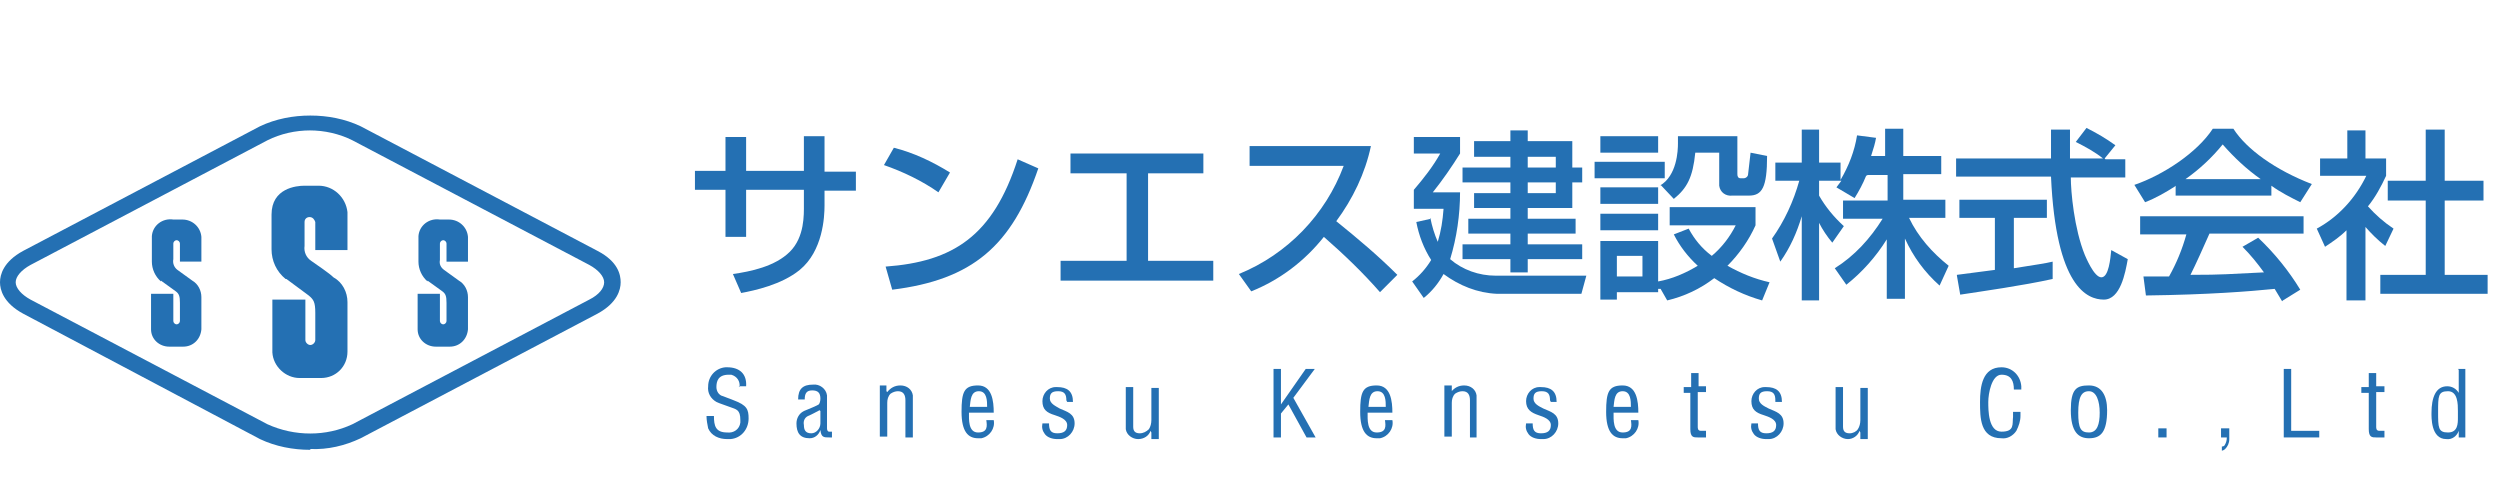 <?xml version="1.0" encoding="UTF-8"?>
<svg xmlns="http://www.w3.org/2000/svg" version="1.1" viewBox="0 0 302.9 58.6">
  <defs>
    <style>
      .cls-1 {
        fill: #2470b3;
      }
    </style>
  </defs>
  <!-- Generator: Adobe Illustrator 28.6.0, SVG Export Plug-In . SVG Version: 1.2.0 Build 709)  -->
  <g>
    <g id="_レイヤー_1" data-name="レイヤー_1">
      <g id="_レイヤー_2" data-name="レイヤー_2">
        <g id="_文字" data-name="文字">
          <path class="cls-1" d="M97.4,16.5h2.5v4.3h3.8v2.3h-3.8v1.8c0,1.4-.2,5.5-3,7.8-2.2,1.8-5.5,2.5-7.1,2.8l-1-2.3c2.1-.3,5.1-.9,6.9-2.7s1.7-4.5,1.7-5.7v-1.8h-7v5.7h-2.5v-5.7h-3.7v-2.3h3.7v-4.1h2.5v4.1h7v-4.3Z"/>
          <path class="cls-1" d="M113.7,23.3c-2-1.4-4.3-2.5-6.6-3.3l1.2-2.1c2.4.6,4.7,1.7,6.8,3l-1.4,2.4ZM107.3,32.3c8.2-.6,13-3.7,16-13l2.5,1.1c-3.2,9.4-8,13.5-17.7,14.7l-.8-2.8Z"/>
          <path class="cls-1" d="M145.8,18.6v2.4h-6.7v10.6h7.9v2.4h-18.5v-2.4h8v-10.6h-6.8v-2.4h16.1Z"/>
          <path class="cls-1" d="M150.1,33.2c5.9-2.4,10.5-7.2,12.7-13.1h-11.4v-2.4h14.7c-.7,3.3-2.2,6.4-4.2,9.1,2.6,2.1,5.1,4.2,7.4,6.5l-2.1,2.1c-2.1-2.4-4.4-4.6-6.8-6.7-2.3,2.9-5.3,5.2-8.8,6.6l-1.5-2.1Z"/>
          <path class="cls-1" d="M173.3,26.4c.2,1,.5,2,.9,2.9.4-1.3.6-2.6.7-4h-3.6v-2.3c1.2-1.4,2.3-2.8,3.2-4.4h-3.2v-2h5.6v2c-1,1.6-2.1,3.2-3.3,4.7h3.3c0,2.7-.4,5.5-1.2,8.1,1.5,1.3,3.5,2,5.5,2h11l-.6,2.2h-10.2c-2.4-.1-4.6-1-6.5-2.4-.6,1.1-1.4,2.1-2.4,2.9l-1.4-2c.9-.7,1.7-1.6,2.3-2.6-.9-1.4-1.5-3-1.8-4.6l1.8-.4ZM185.1,15.8v1.3h5.4v3.2h1.2v1.8h-1.2v3.1h-5.4v1.3h5.8v1.8h-5.8v1.3h6.6v1.8h-6.6v1.6h-2.1v-1.6h-5.8v-1.8h5.8v-1.3h-5.1v-1.8h5.1v-1.3h-4.4v-1.8h4.4v-1.3h-5.8v-1.8h5.8v-1.3h-4.4v-1.9h4.4v-1.3h2.1ZM185.1,19v1.3h3.4v-1.3h-3.4ZM185.1,22.1v1.3h3.4v-1.3h-3.4Z"/>
          <path class="cls-1" d="M193.2,19.6h8.5v2h-8.5v-2ZM193.9,16.5h7v2h-7v-2ZM193.9,22.7h7v2h-7v-2ZM200.9,35v.4h-5v.9h-2v-7.1h7v4.9c1.7-.3,3.3-1,4.8-1.9-1.2-1.1-2.2-2.4-2.9-3.8l1.8-.7c.7,1.3,1.6,2.4,2.8,3.3,1.2-1,2.2-2.3,2.9-3.7h-8v-2.2h10.4v2.2c-.8,1.8-2,3.5-3.4,4.9,1.6.9,3.3,1.6,5.1,2l-.9,2.2c-2.1-.6-4-1.5-5.8-2.7-1.7,1.3-3.6,2.2-5.7,2.7l-.8-1.4ZM193.9,25.9h7v2h-7v-2ZM195.9,31v2.5h3.1v-2.5h-3.1ZM201.1,22.5c2.1-1.2,2.2-4.3,2.2-5.1,0-.3,0-.6,0-.9h7.2v4.6c0,.3.1.5.4.5,0,0,0,0,0,0h.4c.2,0,.5-.2.5-.5.1-.9.2-1.7.3-2.6l2,.4c0,3.8-.6,4.8-2.2,4.8h-2c-.8.1-1.5-.4-1.6-1.2,0,0,0-.2,0-.2v-3.8h-2.9c-.3,3-1,4.3-2.6,5.6l-1.6-1.7Z"/>
          <path class="cls-1" d="M226.1,21.3c-.4,1-.9,1.9-1.4,2.7l-2.2-1.3c.2-.3.4-.5.6-.8h-2.7v1.8c.8,1.4,1.8,2.6,3,3.7l-1.4,2c-.6-.7-1.2-1.6-1.6-2.4v9.4h-2.1v-10.2c-.6,2-1.4,3.8-2.6,5.5l-1-2.8c1.5-2.1,2.6-4.5,3.3-7h-2.9v-2.2h3.2v-4h2.1v4h2.6v2.1c1-1.7,1.7-3.5,2-5.4l2.3.3c-.1.6-.3,1.3-.6,2.2h1.7v-3.3h2.2v3.3h4.6v2.2h-4.6v3.1h5.1v2.2h-4.4c1.1,2.3,2.8,4.2,4.8,5.8l-1.1,2.4c-1.8-1.6-3.2-3.5-4.2-5.7v7.3h-2.2v-7.2c-1.3,2.1-3,4-4.9,5.5l-1.4-2c2.4-1.5,4.3-3.6,5.8-6h-4.8v-2.2h5.4v-3.1h-2.4Z"/>
          <path class="cls-1" d="M255.1,19.3h2.4v2.2h-6.6c0,1.7.4,6.2,1.7,9.4.1.2,1.1,2.7,2,2.7s1.1-2.3,1.2-3.3l2,1.1c-.3,1.7-.9,4.9-2.9,4.9s-5.8-1.5-6.4-14.9h-11.5v-2.2h11.5c0-.5,0-2.9,0-3.5h2.3v3.5h4c-1-.8-2.1-1.4-3.3-2l1.3-1.7c1.2.6,2.4,1.3,3.5,2.1l-1.3,1.6ZM237.1,33.3l4.6-.6v-6.3h-4.3v-2.2h10.6v2.2h-4v6.1c2.5-.4,3.9-.6,4.7-.8v2.1c-3.6.8-8.6,1.5-11.2,1.9l-.4-2.3Z"/>
          <path class="cls-1" d="M263.5,22.6c-1.1.7-2.3,1.4-3.6,1.9l-1.3-2.1c3.5-1.2,7.6-3.9,9.5-6.8h2.5c1.6,2.5,5.1,5,9.5,6.7l-1.4,2.2c-1.2-.6-2.4-1.2-3.5-2v1.2h-11.6v-1.2ZM276.5,36.5c-.3-.5-.6-1-.9-1.5-3,.3-7.9.7-15.6.8l-.3-2.3h3.1c.9-1.6,1.6-3.3,2.1-5.1h-5.6v-2.2h19.8v2.1h-11.4c-.8,1.8-1.6,3.6-2.3,5,4.1,0,4.5-.1,8.9-.3-.8-1.1-1.6-2.1-2.6-3.1l1.9-1.1c2,1.9,3.7,4,5.1,6.3l-2.1,1.3ZM273.9,21.7c-1.7-1.2-3.2-2.6-4.6-4.2-1.3,1.6-2.8,3-4.5,4.2h9.1Z"/>
          <path class="cls-1" d="M286.5,36.4h-2.2v-8.5c-.8.8-1.7,1.4-2.6,2l-1-2.2c2.6-1.4,4.7-3.7,6-6.4h-5.6v-2.1h3.3v-3.4h2.2v3.4h2.5v2.1c-.6,1.3-1.3,2.6-2.2,3.7.9,1,1.9,1.9,3.1,2.7l-1,2.1c-.9-.7-1.7-1.5-2.4-2.3v8.9ZM293.9,15.7h2.3v6.2h4.7v2.4h-4.7v9h5.2v2.3h-13v-2.3h5.5v-9h-4.6v-2.4h4.6v-6.2Z"/>
          <path class="cls-1" d="M89.6,46.9c.1-.7-.3-1.3-1-1.5-.1,0-.2,0-.3,0-1.3,0-1.5.8-1.5,1.5,0,.5.3,1,.8,1.1l1.3.5c1.6.6,1.8,1.1,1.8,2.2,0,1.3-.9,2.4-2.2,2.5-.1,0-.3,0-.4,0-1,0-1.9-.4-2.3-1.3-.1-.5-.2-1-.2-1.5h.9c0,1.2.2,2,1.6,2,.8.1,1.5-.4,1.6-1.2,0,0,0-.2,0-.3,0-1.3-.5-1.3-1.3-1.6-.5-.2-1.2-.4-1.6-.6-.7-.4-1.1-1.1-1-1.9,0-1.2.9-2.2,2.1-2.3,0,0,.2,0,.2,0,1.5,0,2.4.8,2.3,2.3h-.9Z"/>
          <path class="cls-1" d="M100.7,53h-.2c-.7,0-1,0-1.1-.9h0c-.2.6-.7,1-1.3,1-1.2,0-1.6-.7-1.6-1.8,0-.6.3-1.2.9-1.5.5-.2,1.7-.7,1.8-.8s.2-.4.2-.7c0-.7-.3-1-1-1s-.9.4-.9,1.1h-.8c0-1.3.6-1.8,1.8-1.8.8-.1,1.6.5,1.7,1.3,0,.1,0,.3,0,.4v3.5c0,.2,0,.4.2.5.1,0,.3,0,.4,0v.7ZM99.3,49.7c-.4.2-.9.5-1.4.7-.4.2-.6.6-.5,1.1,0,.6.2,1,.9,1,.6,0,1.1-.6,1.1-1.2,0,0,0,0,0,0v-1.5Z"/>
          <path class="cls-1" d="M107.5,47.5c.4-.5.9-.8,1.6-.8.8,0,1.4.5,1.5,1.2,0,.1,0,.2,0,.3v4.8h-.9v-4.5c0-.6-.2-1.1-.9-1.1-.3,0-.6.1-.9.3-.3.3-.4.7-.4,1.1v4.1h-.9v-6.2h.8v.7Z"/>
          <path class="cls-1" d="M120.4,50.9c.2,1-.5,2-1.5,2.2-.1,0-.2,0-.4,0-1.2,0-2-.8-2-3.2s.3-3.2,2-3.2,1.9,1.9,1.9,3.3h-3c0,.8-.1,2.4,1.1,2.4s1.1-.8,1-1.5h.8ZM119.6,49.3c0-.7,0-1.9-1-1.9s-1,1.1-1.1,1.9h2.1Z"/>
          <path class="cls-1" d="M129.2,48.5c0-.7-.2-1.1-1-1.1s-1,.3-1,.9.7.9,1.2,1.2c.9.4,1.8.6,1.8,1.8,0,1-.8,1.9-1.8,1.9-.1,0-.2,0-.3,0-.6,0-1.2-.2-1.5-.6-.3-.4-.4-.8-.3-1.3h.8c0,.8.2,1.2,1,1.2s1.2-.3,1.2-1-.9-1-1.5-1.2c-1-.3-1.5-.7-1.5-1.7,0-.9.7-1.7,1.6-1.7,0,0,.1,0,.2,0,1.2,0,1.9.5,1.9,1.8h-.7Z"/>
          <path class="cls-1" d="M139.4,52.2h0c-.2.6-.8,1-1.5,1-.7,0-1.4-.5-1.5-1.2,0-.1,0-.2,0-.3v-4.8h.9v4.8c0,.5.2.8.8.8.4,0,.8-.2,1.1-.5.2-.3.3-.7.3-1.1v-3.9h.9v6.2h-.9v-.8Z"/>
          <path class="cls-1" d="M154.3,53v-8.3h.9v4.3l3-4.3h1.1l-2.6,3.5,2.7,4.8h-1.1l-2.2-4-.9,1.1v2.9h-.9Z"/>
          <path class="cls-1" d="M168.7,50.9c.2,1-.5,2-1.5,2.2-.1,0-.2,0-.4,0-1.2,0-2-.8-2-3.2s.3-3.2,2-3.2,1.9,1.9,1.9,3.3h-3c0,.8-.1,2.4,1.1,2.4s1.1-.8,1-1.5h.8ZM167.9,49.3c0-.7,0-1.9-1-1.9s-1,1.1-1.1,1.9h2.1Z"/>
          <path class="cls-1" d="M175.8,47.5c.4-.5.9-.8,1.6-.8.8,0,1.4.5,1.5,1.2,0,.1,0,.2,0,.3v4.8h-.8v-4.5c0-.6-.2-1.1-.9-1.1-.3,0-.6.1-.9.3-.3.3-.4.7-.4,1.1v4.1h-.9v-6.2h.9v.7Z"/>
          <path class="cls-1" d="M187.8,48.5c0-.7-.2-1.1-1-1.1s-1,.3-1,.9.6.9,1.2,1.2c.9.4,1.8.6,1.8,1.8,0,1-.8,1.9-1.8,1.9-.1,0-.2,0-.3,0-.6,0-1.2-.2-1.5-.6-.3-.4-.4-.8-.3-1.3h.8c0,.8.2,1.2,1,1.2s1.2-.3,1.2-1-.9-1-1.5-1.2c-.9-.3-1.5-.7-1.5-1.7,0-.9.7-1.7,1.6-1.7,0,0,.1,0,.2,0,1.2,0,1.9.5,1.9,1.8h-.7Z"/>
          <path class="cls-1" d="M198.5,50.9c.2,1-.5,2-1.5,2.2-.1,0-.2,0-.4,0-1.2,0-2-.8-2-3.2s.3-3.2,2-3.2,1.9,1.9,1.9,3.3h-3c0,.8-.1,2.4,1.1,2.4s1.1-.8,1-1.5h.8ZM197.6,49.3c0-.7,0-1.9-1-1.9s-1,1.1-1.1,1.9h2.1Z"/>
          <path class="cls-1" d="M205.7,46.8h1v.7h-1v4.2c0,.2,0,.5.4.5h.6v.8h-1c-.5,0-.9,0-.9-1v-4.4h-.8v-.7h.9v-1.7h.9v1.7Z"/>
          <path class="cls-1" d="M215.1,48.5c0-.7-.2-1.1-1-1.1s-1,.3-1,.9.6.9,1.2,1.2c.9.4,1.8.6,1.8,1.8,0,1-.8,1.9-1.8,1.9,0,0-.2,0-.3,0-.6,0-1.2-.2-1.5-.6-.3-.4-.4-.8-.3-1.3h.8c0,.8.2,1.2,1,1.2s1.2-.3,1.2-1-.9-1-1.5-1.2c-1-.3-1.5-.7-1.5-1.7,0-.9.7-1.7,1.6-1.7,0,0,.1,0,.2,0,1.2,0,1.9.5,1.9,1.8h-.8Z"/>
          <path class="cls-1" d="M225.3,52.2h0c-.2.6-.8,1-1.4,1-.7,0-1.4-.5-1.5-1.2,0-.1,0-.2,0-.3v-4.8h.9v4.8c0,.5.2.8.8.8.4,0,.8-.2,1-.5.2-.3.3-.7.3-1.1v-3.9h.9v6.2h-.9v-.8Z"/>
          <path class="cls-1" d="M244,47.2c0-1-.3-1.8-1.5-1.8s-1.6,2.3-1.6,3.3,0,3.6,1.6,3.6,1.3-.9,1.4-1.8c0-.2,0-.4,0-.6h.9v.5c0,.6-.2,1.2-.5,1.8-.4.6-1.1,1-1.8.9-2.6,0-2.6-2.5-2.6-4.4s.3-4.2,2.6-4.2c1.3,0,2.3,1,2.4,2.3,0,.1,0,.3,0,.4h-1Z"/>
          <path class="cls-1" d="M253.1,53.1c-1.3,0-2.2-.8-2.2-3.4s.7-3,2.2-3,2.2,1.2,2.2,3c0,2.7-.8,3.4-2.2,3.4ZM253.1,47.4c-.9,0-1.3.7-1.3,2.6s.3,2.4,1.3,2.4,1.3-1,1.3-2.4-.4-2.6-1.3-2.6Z"/>
          <path class="cls-1" d="M261.5,53v-1.1h1v1.1h-1Z"/>
          <path class="cls-1" d="M269.1,53v-1.1h1v1.3c0,.5-.2.9-.5,1.2-.1.1-.3.2-.4.2v-.5c0,0,.2,0,.3-.1.2-.3.3-.6.3-1h-.6Z"/>
          <path class="cls-1" d="M276.7,53v-8.3h.9v7.5h3.4v.8h-4.3Z"/>
          <path class="cls-1" d="M287.9,46.8h1v.7h-1v4.2c0,.2,0,.5.4.5h.6v.8h-1c-.5,0-.9,0-.9-1v-4.4h-.9v-.7h.9v-1.7h.9v1.7Z"/>
          <path class="cls-1" d="M297.8,44.7h.9v8.3h-.8v-.8h0c-.2.6-.8,1.1-1.5,1-1.9,0-1.8-2.7-1.8-3.2,0-1.8.5-3.2,1.9-3.2.6,0,1.1.3,1.4.8h0v-2.8ZM297.8,49.8c0-.8,0-2.4-1.2-2.4s-1.2.6-1.2,2.5,0,2.5,1.2,2.5,1.2-1.1,1.2-1.8v-.8Z"/>
          <path class="cls-1" d="M37.6,54.5c-2.1,0-4.2-.4-6.1-1.3L2.8,38c-2.4-1.3-2.8-2.9-2.8-3.8s.4-2.5,2.8-3.8l28.7-15.1c1.9-.9,4-1.3,6.1-1.3,2.1,0,4.2.4,6.1,1.3l28.7,15.1c2.5,1.3,2.8,2.9,2.8,3.8s-.4,2.5-2.8,3.8l-28.7,15.1c-1.9.9-4,1.4-6.1,1.3ZM37.6,15.8c-1.8,0-3.6.4-5.2,1.2L3.7,32.1c-1.1.6-1.8,1.4-1.8,2.1s.7,1.5,1.8,2.1l28.7,15.1c3.3,1.5,7.1,1.5,10.3,0l28.7-15.1c1.2-.6,1.8-1.4,1.8-2.1s-.7-1.5-1.8-2.1l-28.7-15.1c-1.6-.8-3.4-1.2-5.2-1.2Z"/>
          <path class="cls-1" d="M34.7,33.8l2.7,2c.6.5.8.8.8,2.1v3.3c0,.3-.3.6-.6.6h0c-.3,0-.6-.3-.6-.6v-4.9h-4v6.4c.1,1.7,1.6,3.1,3.3,3.1h2.6c1.8,0,3.2-1.4,3.2-3.2,0,0,0-.1,0-.2v-5.8c0-1.2-.6-2.4-1.7-3-.5-.5-2-1.5-2.7-2-.6-.4-.9-1.1-.8-1.8v-2.9c0-.4.3-.6.6-.6h0c.4,0,.6.3.7.6v3.4h3.9v-4.6c-.2-1.8-1.7-3.2-3.5-3.2h-1.7c-1,0-4,.3-4,3.5v4.2c0,1.4.6,2.7,1.7,3.6Z"/>
          <path class="cls-1" d="M19.5,34c0,0,1.8,1.3,1.8,1.3.4.3.5.6.5,1.4v2.2c0,.2-.2.4-.4.4h0c-.2,0-.4-.2-.4-.4v-3.3h-2.7v4.3c0,1.2,1,2.1,2.2,2.1h1.7c1.2,0,2.1-.9,2.2-2.1,0,0,0,0,0-.1v-3.8c0-.8-.4-1.6-1.1-2-.4-.3-1.4-1-1.8-1.3-.4-.3-.6-.8-.5-1.3v-1.9c0-.2.2-.4.4-.4h0c.2,0,.4.2.4.4h0v2.2h2.6v-3c-.1-1.2-1.1-2.1-2.3-2.1h-1.1c-1.3-.2-2.5.7-2.6,2,0,0,0,.2,0,.3v2.8c0,.9.4,1.8,1.1,2.4Z"/>
          <path class="cls-1" d="M51.8,34l1.8,1.3c.4.3.5.6.5,1.4v2.2c0,.2-.2.4-.4.4h0c-.2,0-.4-.2-.4-.4v-3.3h-2.7v4.3c0,1.2,1,2.1,2.2,2.1h1.7c1.2,0,2.1-.9,2.2-2.1,0,0,0,0,0-.1v-3.8c0-.8-.4-1.6-1.1-2-.4-.3-1.4-1-1.8-1.3-.4-.3-.6-.7-.5-1.2v-2c0-.2.2-.4.4-.4h0c.2,0,.4.2.4.4h0v2.2h2.6v-3c-.1-1.2-1.1-2.1-2.3-2.1h-1.1c-1.3-.2-2.5.7-2.6,2,0,0,0,.2,0,.3v2.8c0,.9.4,1.8,1.1,2.4Z"/>
        </g>
      </g>
    </g>
  </g>
</svg>